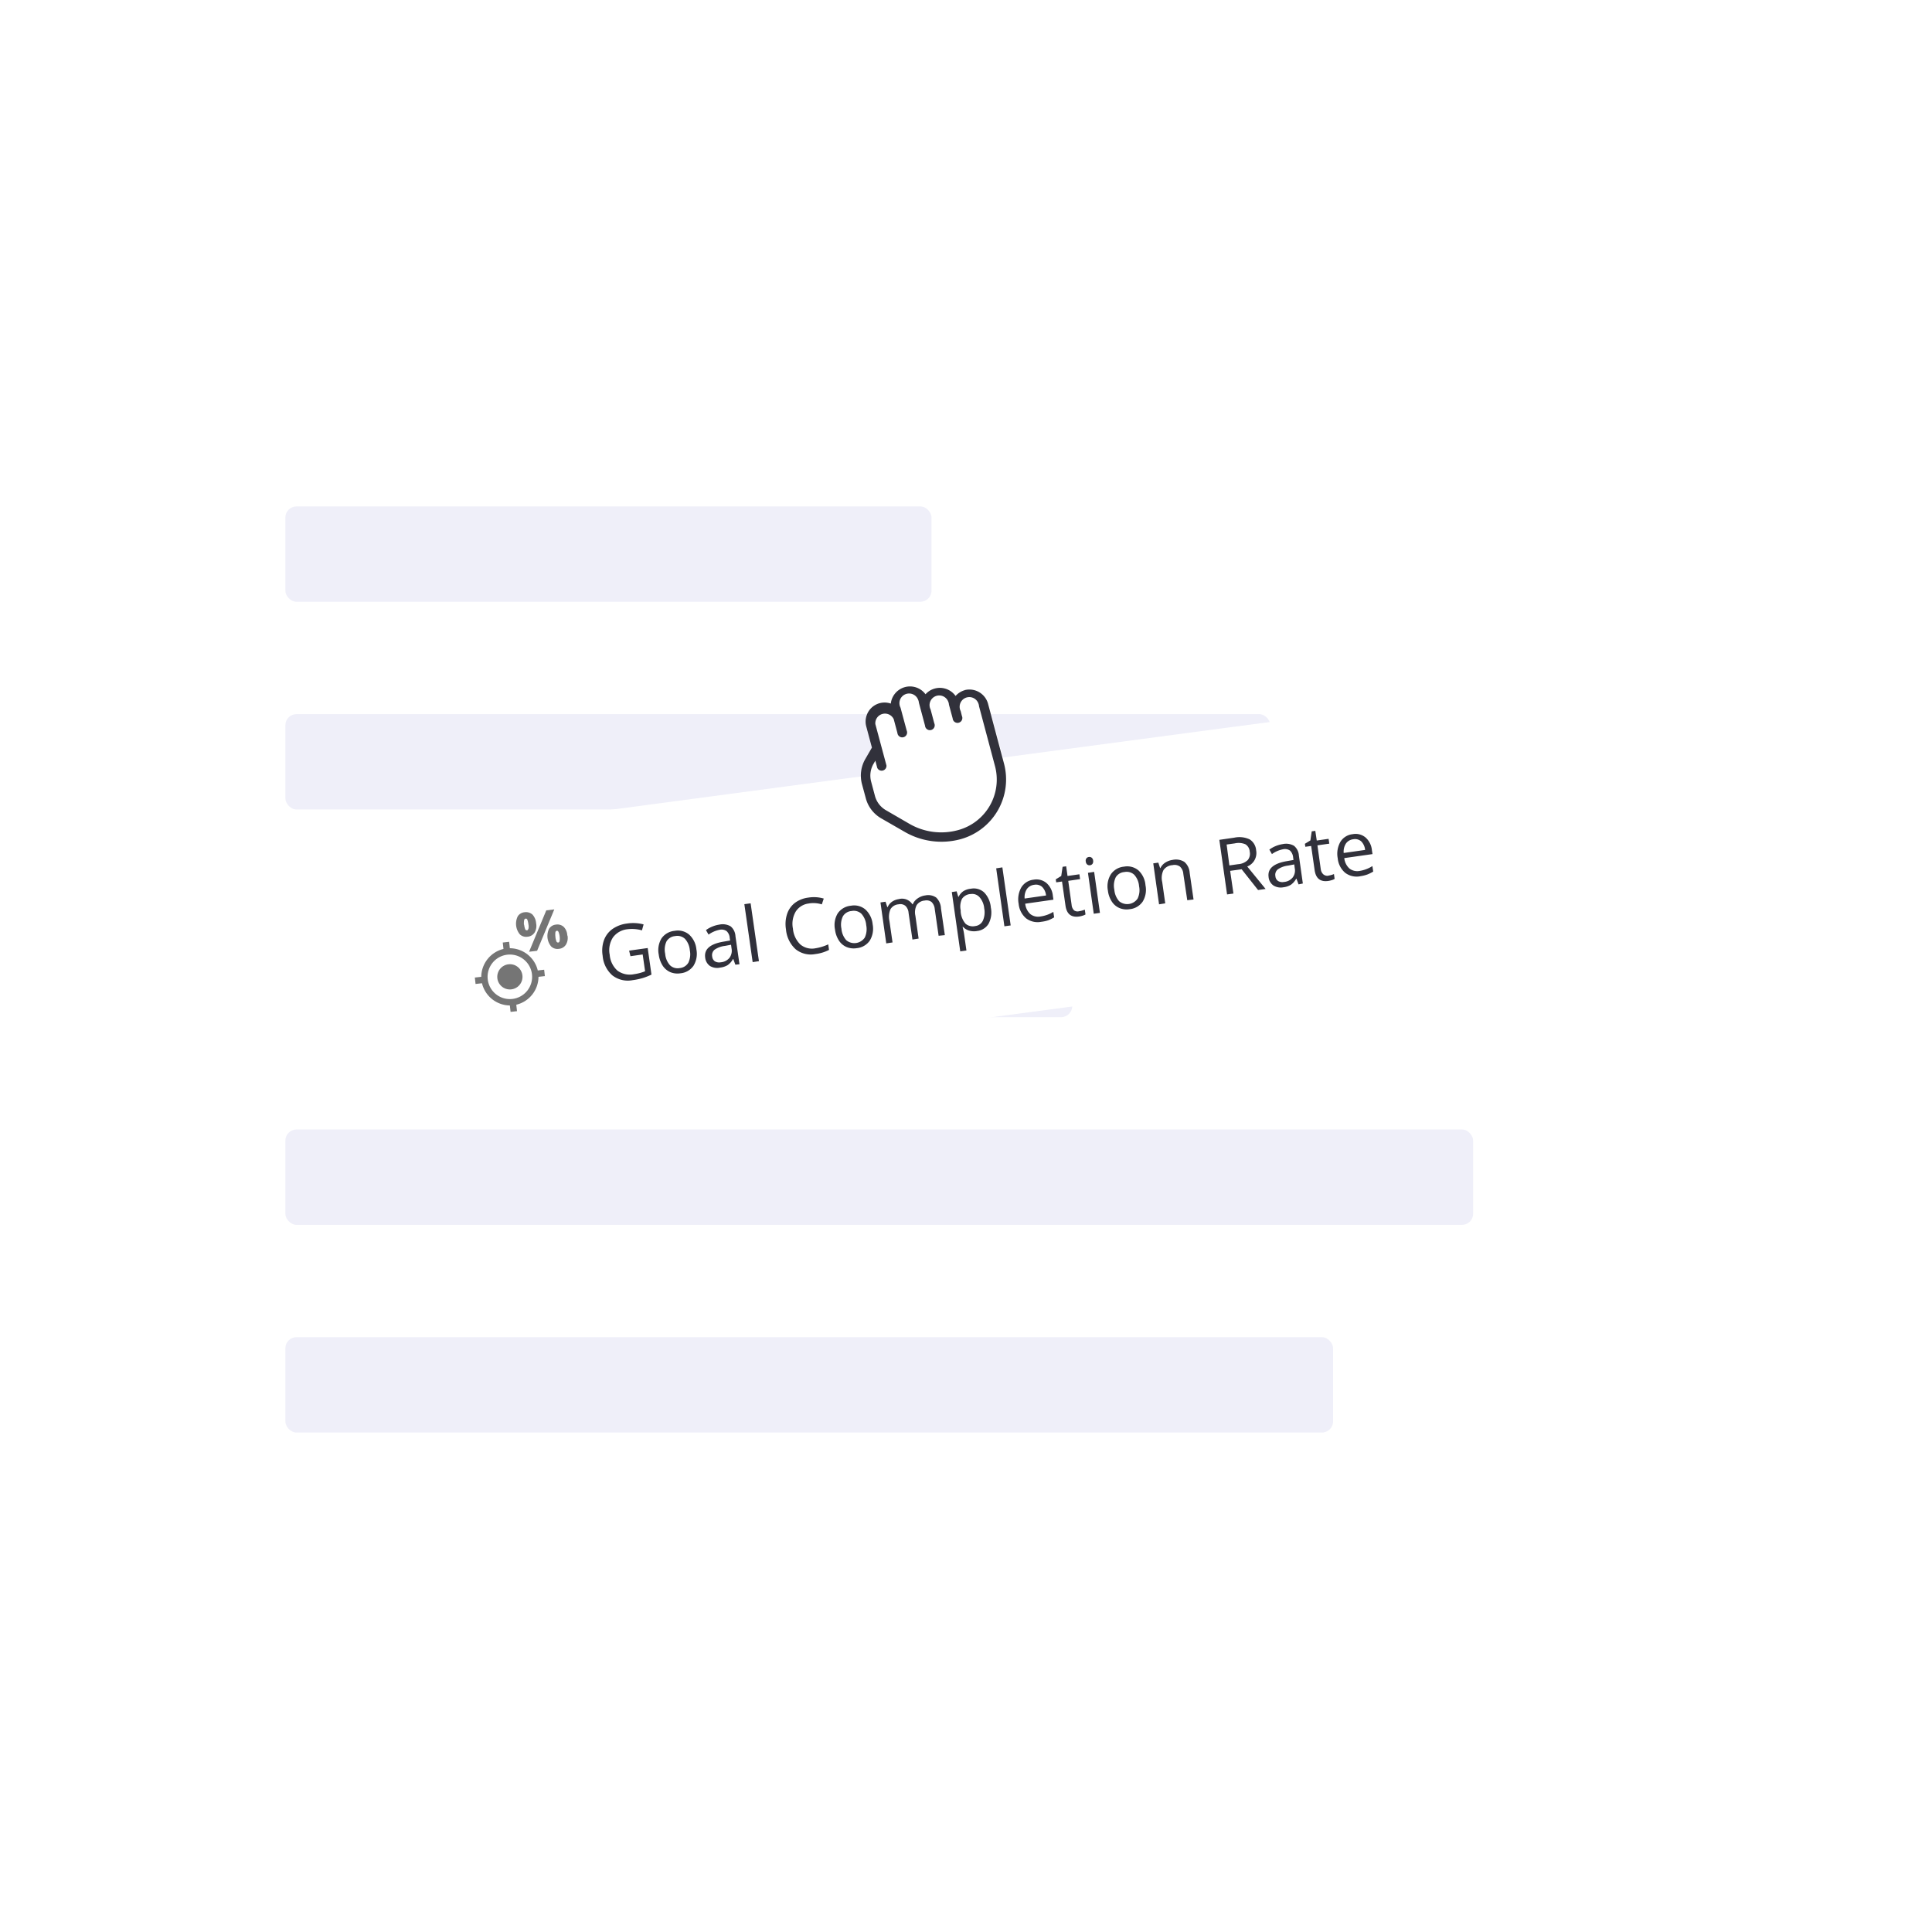 <svg xmlns="http://www.w3.org/2000/svg" viewBox="0 0 400 400"><defs><filter id="A"><feGaussianBlur stdDeviation="7" in="SourceAlpha"/><feOffset/><feComponentTransfer><feFuncA type="linear" slope="0.3"/></feComponentTransfer><feMerge><feMergeNode/><feMergeNode in="SourceGraphic"/></feMerge></filter></defs><g filter="url(#A)"><rect x="29" y="25" width="343" height="346" rx="8" fill="#fff"/></g><g fill="#efeff9"><rect x="59.08" y="104.85" width="133.78" height="19.74" rx="2.31"/><rect x="59.08" y="147.85" width="203.92" height="19.74" rx="2.31"/><rect x="59.08" y="190.85" width="162.92" height="19.74" rx="2.31"/><rect x="59.08" y="233.85" width="245.92" height="19.74" rx="2.31"/><rect x="59.08" y="276.85" width="216.92" height="19.74" rx="2.31"/></g><g filter="url(#A)"><rect x="29" y="158" width="343" height="53" rx="7.02" transform="matrix(.991 -.132 .132 .991 -22.65 28.16)" fill="#fff"/></g><path d="M199.77,142.83a3.88,3.88,0,0,0-2,1.21,3.94,3.94,0,0,0-5.48-1,4.21,4.21,0,0,0-.74.66,3.94,3.94,0,0,0-7.18,1.92,4,4,0,0,0-5.08,4.75l1.27,4.33-1.36,2.36a6.88,6.88,0,0,0-.68,5.23l.77,2.88a6.88,6.88,0,0,0,3.21,4.19l4.83,2.78a15.19,15.19,0,0,0,11.57,1.53A12.83,12.83,0,0,0,208,158l-3.4-12.38a3.93,3.93,0,0,0-4.79-2.77Z" fill="#fff"/><path d="M199.78 142.88a4.08 4.08 0 0 0-1.94 1.21 4 4 0 0 0-5.48-1 3.79 3.79 0 0 0-.74.65 4 4 0 0 0-7.19 1.93 3.92 3.92 0 0 0-5 2.44 3.87 3.87 0 0 0-.08 2.31l1.17 4.36-1.36 2.35a6.86 6.86 0 0 0-.69 5.24l.78 2.88a6.81 6.81 0 0 0 3.21 4.19l4.83 2.78a15.19 15.19 0 0 0 11.57 1.53 12.82 12.82 0 0 0 9-15.69l-3.3-12.37a4 4 0 0 0-4.83-2.81zM206 158.6a10.83 10.83 0 0 1-7.66 13.27 13.16 13.16 0 0 1-10.08-1.32l-4.83-2.8a4.85 4.85 0 0 1-2.29-3l-.77-2.88a4.85 4.85 0 0 1 .49-3.74l.37-.64.4 1.5a1 1 0 0 0 1.9-.52l-2.3-8.56a2 2 0 0 1 3.81-1l.76 2.85a1.006 1.006 0 1 0 1.92-.51l-1.28-4.75a2 2 0 1 1 3.63-1.67 2 2 0 0 1 .18.67l1.27 4.75a1.003 1.003 0 1 0 2-.16 1.06 1.06 0 0 0-.09-.35l-.76-2.85a2 2 0 1 1 3.61-1.72 2 2 0 0 1 .19.72l.77 2.85a1.003 1.003 0 1 0 2-.16 1.06 1.06 0 0 0-.09-.35l-.25-1a2 2 0 1 1 3.61-1.72 2 2 0 0 1 .19.72zm-75.75 38.22l3.85-.54.78 5.5a12.64 12.64 0 0 1-1.76.7 13.82 13.82 0 0 1-2.13.45 5.22 5.22 0 0 1-4.22-1 6.06 6.06 0 0 1-2-4.07 6.44 6.44 0 0 1 .27-3.19 4.87 4.87 0 0 1 1.75-2.32 6.67 6.67 0 0 1 3-1.14 8.35 8.35 0 0 1 3.46.18l-.34 1.23a7.66 7.66 0 0 0-3-.23 4.26 4.26 0 0 0-3 1.69 4.85 4.85 0 0 0-.68 3.58 4.91 4.91 0 0 0 1.62 3.31 4.34 4.34 0 0 0 3.45.72 9.66 9.66 0 0 0 2.26-.6l-.5-3.48-2.53.36zm13.93-.27a4.75 4.75 0 0 1-.59 3.39 3.7 3.7 0 0 1-2.71 1.57 3.88 3.88 0 0 1-2.1-.24 3.64 3.64 0 0 1-1.58-1.34 5.52 5.52 0 0 1-.81-2.27 4.72 4.72 0 0 1 .57-3.38 3.72 3.72 0 0 1 2.72-1.56 3.61 3.61 0 0 1 3 .78 4.73 4.73 0 0 1 1.5 3.05zm-6.46.92a4 4 0 0 0 1 2.38 2.27 2.27 0 0 0 2 .58 2.31 2.31 0 0 0 1.8-1.12 4.1 4.1 0 0 0 .3-2.57 4 4 0 0 0-1-2.36 2.31 2.31 0 0 0-2.05-.57 2.28 2.28 0 0 0-1.78 1.1 4 4 0 0 0-.27 2.56zm14.53 2.26l-.43-1.17h-.06a3.7 3.7 0 0 1-1.11 1.26 3.93 3.93 0 0 1-1.54.51A2.89 2.89 0 0 1 147 200a2.43 2.43 0 0 1-1-1.75q-.36-2.57 3.73-3.28l1.43-.25-.08-.52a2.13 2.13 0 0 0-.64-1.42 1.84 1.84 0 0 0-1.44-.28 5.83 5.83 0 0 0-2.3 1l-.54-.93a6.07 6.07 0 0 1 1.3-.73 6.44 6.44 0 0 1 1.47-.41 3.27 3.27 0 0 1 2.34.36 2.83 2.83 0 0 1 1 2.05l.83 5.8zm-3-.5a2.61 2.61 0 0 0 1.79-.93 2.47 2.47 0 0 0 .42-1.93l-.1-.77-1.28.24a4.67 4.67 0 0 0-2.14.79 1.46 1.46 0 0 0-.49 1.41 1.35 1.35 0 0 0 .57 1 1.76 1.76 0 0 0 1.21.19zm7.88-.23l-1.3.2-1.72-12 1.3-.18zm10.4-11.95a3.72 3.72 0 0 0-2.77 1.66 5 5 0 0 0-.59 3.55 5.15 5.15 0 0 0 1.53 3.28 3.74 3.74 0 0 0 3.14.79 10 10 0 0 0 2.64-.81l.16 1.15a8.43 8.43 0 0 1-2.84.86 5 5 0 0 1-4.07-1 6.26 6.26 0 0 1-2-4.11 6.71 6.71 0 0 1 .22-3.16 4.8 4.8 0 0 1 1.59-2.3 5.81 5.81 0 0 1 2.81-1.12 7.16 7.16 0 0 1 3.2.2l-.4 1.2a5.92 5.92 0 0 0-2.62-.2zm13.14 4.3a4.75 4.75 0 0 1-.59 3.39 3.7 3.7 0 0 1-2.72 1.57 3.85 3.85 0 0 1-2.09-.24 3.52 3.52 0 0 1-1.58-1.34 5.33 5.33 0 0 1-.81-2.27 4.69 4.69 0 0 1 .57-3.37 3.73 3.73 0 0 1 2.72-1.57 3.61 3.61 0 0 1 3 .78 4.76 4.76 0 0 1 1.5 3.05zm-6.46.92a4.08 4.08 0 0 0 1 2.39 2.61 2.61 0 0 0 3.83-.54 4.14 4.14 0 0 0 .3-2.58 4 4 0 0 0-1-2.36 2.31 2.31 0 0 0-2.05-.56 2.26 2.26 0 0 0-1.78 1.1 4 4 0 0 0-.3 2.55zm20.12 1.47l-.8-5.52a2.34 2.34 0 0 0-.65-1.46 1.71 1.71 0 0 0-1.42-.31 2.19 2.19 0 0 0-1.67.94 3.26 3.26 0 0 0-.27 2.2l.67 4.73-1.28.2-.8-5.52a2.24 2.24 0 0 0-.65-1.45 1.67 1.67 0 0 0-1.42-.32 2.13 2.13 0 0 0-1.67 1 4 4 0 0 0-.22 2.45l.64 4.44-1.3.2-1.2-8.48 1.05-.15.37 1.13h.06a2.65 2.65 0 0 1 .89-1.11 3.23 3.23 0 0 1 1.43-.56 2.55 2.55 0 0 1 2.81 1.07h.08a2.71 2.71 0 0 1 1-1.21 3.52 3.52 0 0 1 1.58-.62 2.91 2.91 0 0 1 2.26.43 3.32 3.32 0 0 1 1 2.26l.8 5.53zm7.9-.97a3.63 3.63 0 0 1-1.55-.09 2.88 2.88 0 0 1-1.29-.78h-.1a13.42 13.42 0 0 1 .3 1.39l.5 3.5-1.28.18-1.75-12.28 1-.15.34 1.13h.07a2.91 2.91 0 0 1 1-1.17A3.53 3.53 0 0 1 201 184a3.18 3.18 0 0 1 2.77.78 5.09 5.09 0 0 1 1.37 3.1 5 5 0 0 1-.47 3.38 3.16 3.16 0 0 1-2.45 1.5zm-1.28-7.67a2.28 2.28 0 0 0-1.78 1 3.7 3.7 0 0 0-.27 2.37v.3a4.3 4.3 0 0 0 1 2.47 2.3 2.3 0 0 0 2 .49 2 2 0 0 0 1.6-1.13 4.25 4.25 0 0 0 .27-2.54 4 4 0 0 0-1-2.34 2 2 0 0 0-1.82-.61zm8.3 6.5l-1.3.18-1.7-12 1.28-.2zm6.32-.75a3.94 3.94 0 0 1-3.13-.72 4.52 4.52 0 0 1-1.54-3 5 5 0 0 1 .55-3.4 3.4 3.4 0 0 1 2.54-1.6 3.24 3.24 0 0 1 2.67.69 4 4 0 0 1 1.32 2.63l.12.82-5.84.83a3.37 3.37 0 0 0 1.07 2.16 2.61 2.61 0 0 0 2.13.48 6.8 6.8 0 0 0 2.62-.95l.17 1.14a7.78 7.78 0 0 1-1.23.61 7.46 7.46 0 0 1-1.45.31zm-1.45-7.66a2.13 2.13 0 0 0-1.53.9 3.1 3.1 0 0 0-.45 1.94l4.43-.63a2.88 2.88 0 0 0-.81-1.78 1.94 1.94 0 0 0-1.64-.43zm9.34 5.46a4.13 4.13 0 0 0 .65-.15 4.4 4.4 0 0 0 .49-.17l.14 1a2.46 2.46 0 0 1-.59.25 4.62 4.62 0 0 1-.72.17c-1.64.24-2.58-.5-2.83-2.24l-.72-5-1.2.17-.1-.62 1.14-.7.28-1.9.74-.1.28 2 2.46-.35.14 1-2.45.36.7 5a1.75 1.75 0 0 0 .53 1.13 1.26 1.26 0 0 0 1.05.15zm1.34-10.27a.84.84 0 0 1 .13-.67.73.73 0 0 1 .51-.28.75.75 0 0 1 .56.13.84.84 0 0 1 .32.61.92.92 0 0 1-.13.68.78.78 0 0 1-.51.29.76.76 0 0 1-.57-.14.9.9 0 0 1-.31-.62zm2.93 10.62l-1.28.18-1.2-8.47 1.28-.2zm9.43-5.72a4.7 4.7 0 0 1-.58 3.39 3.7 3.7 0 0 1-2.72 1.57 3.85 3.85 0 0 1-2.09-.24 3.52 3.52 0 0 1-1.58-1.34 5.25 5.25 0 0 1-.81-2.27A4.69 4.69 0 0 1 230 181a3.7 3.7 0 0 1 2.71-1.57 3.62 3.62 0 0 1 3 .78 4.71 4.71 0 0 1 1.45 3.07zm-6.45.92a4.08 4.08 0 0 0 1 2.39 2.61 2.61 0 0 0 3.82-.55 4 4 0 0 0 .3-2.57 3.92 3.92 0 0 0-1-2.36 2.29 2.29 0 0 0-2.05-.56 2.26 2.26 0 0 0-1.78 1.09 4 4 0 0 0-.29 2.56zm15.1 2.18l-.82-5.48a2.22 2.22 0 0 0-.69-1.48 1.91 1.91 0 0 0-1.55-.3 2.43 2.43 0 0 0-1.85 1 3.63 3.63 0 0 0-.28 2.47l.63 4.44-1.28.2-1.2-8.48 1.05-.15.37 1.13h.06a2.77 2.77 0 0 1 1-1.13 3.79 3.79 0 0 1 1.54-.57 3.28 3.28 0 0 1 2.41.41 3.22 3.22 0 0 1 1.11 2.26l.8 5.53zm8.88-6.08l.68 4.7-1.32.18-1.6-11.3 3.1-.45a5 5 0 0 1 3.19.36 2.94 2.94 0 0 1 1.33 2.26 3 3 0 0 1-1.84 3.35l3.8 4.65-1.56.22-3.4-4.3zm-.16-1.12l1.8-.26a3.15 3.15 0 0 0 2-.85 2.06 2.06 0 0 0 .41-1.75 1.91 1.91 0 0 0-.89-1.52 3.59 3.59 0 0 0-2.19-.19l-1.7.24zm14.32 3.92l-.43-1.17h-.06a3.7 3.7 0 0 1-1.11 1.26 3.83 3.83 0 0 1-1.53.51 2.89 2.89 0 0 1-2.07-.37 2.39 2.39 0 0 1-1-1.75q-.36-2.57 3.72-3.28l1.43-.25-.07-.52a2.22 2.22 0 0 0-.64-1.42 1.84 1.84 0 0 0-1.44-.28 5.81 5.81 0 0 0-2.31 1l-.53-.93a6.07 6.07 0 0 1 1.3-.73 6.44 6.44 0 0 1 1.47-.41 3.27 3.27 0 0 1 2.34.36 2.83 2.83 0 0 1 1 2l.82 5.8zm-3-.5a2.59 2.59 0 0 0 1.79-.93 2.39 2.39 0 0 0 .42-1.93l-.1-.77-1.27.24a4.62 4.62 0 0 0-2.14.79 1.43 1.43 0 0 0-.49 1.41 1.29 1.29 0 0 0 .57 1 1.74 1.74 0 0 0 1.2.19zm9.2-1.32a4.69 4.69 0 0 0 .65-.14 3.88 3.88 0 0 0 .48-.18l.14 1a2 2 0 0 1-.59.26 4.62 4.62 0 0 1-.72.17c-1.64.23-2.58-.5-2.83-2.24l-.72-5-1.2.17-.1-.62 1.14-.7.28-1.88.74-.1.3 2 2.45-.35.15 1-2.46.35.7 5a1.7 1.7 0 0 0 .52 1 1.28 1.28 0 0 0 1.07.28zm6.58.14a3.94 3.94 0 0 1-3.13-.72 4.52 4.52 0 0 1-1.54-3 5 5 0 0 1 .55-3.4 3.37 3.37 0 0 1 2.54-1.59 3.2 3.2 0 0 1 2.67.68 4 4 0 0 1 1.32 2.64l.12.8-5.84.83a3.37 3.37 0 0 0 1.07 2.16 2.65 2.65 0 0 0 2.13.49 6.82 6.82 0 0 0 2.62-1l.17 1.14a7.78 7.78 0 0 1-1.23.61 7.29 7.29 0 0 1-1.45.35zm-1.45-7.66a2.13 2.13 0 0 0-1.53.9 3.1 3.1 0 0 0-.45 1.94l4.43-.63a2.88 2.88 0 0 0-.81-1.78 1.94 1.94 0 0 0-1.64-.43z" fill="#31313b"/><path d="M105.27 199.65a2.61 2.61 0 1 0 2.89 2.3 2.6 2.6 0 0 0-2.89-2.3zm6.07 1.27a6 6 0 0 0-5.78-4.6l-.15-1.33-1.32.15.15 1.33a6 6 0 0 0-4.6 5.77l-1.33.15.15 1.33 1.33-.15a6 6 0 0 0 5.77 4.6l.15 1.33 1.33-.15-.15-1.33a6 6 0 0 0 4.6-5.78l1.32-.15-.15-1.32zm-5.26 5.9a4.61 4.61 0 1 1 4.06-5.1 4.61 4.61 0 0 1-4.06 5.1zm4.92-15.65a2.7 2.7 0 0 1-.34 1.94 1.92 1.92 0 0 1-1.47.83 1.87 1.87 0 0 1-1.56-.49 3.47 3.47 0 0 1-.43-3.75 1.87 1.87 0 0 1 1.42-.83 2 2 0 0 1 1.62.48 3 3 0 0 1 .76 1.82zm-2.48.28a3.6 3.6 0 0 0 .21.92.36.36 0 0 0 .37.24c.16 0 .2-.13.3-.3a2.09 2.09 0 0 0 0-.95 3.73 3.73 0 0 0-.22-.93.31.31 0 0 0-.36-.24.37.37 0 0 0-.3.32 3.71 3.71 0 0 0-.04.95zm6.24-3.17l-3.56 8.57-1.66.2 3.56-8.57zm2.73 5.4a2.67 2.67 0 0 1-.34 1.93 1.91 1.91 0 0 1-1.47.84 1.87 1.87 0 0 1-1.56-.49 3.39 3.39 0 0 1-.42-3.7 1.88 1.88 0 0 1 1.41-.83 1.9 1.9 0 0 1 1.62.49 2.65 2.65 0 0 1 .72 1.76zm-2.5.3a3.6 3.6 0 0 0 .21.92.36.36 0 0 0 .37.24c.16 0 .26-.14.3-.37a3.19 3.19 0 0 0 0-.89 3.24 3.24 0 0 0-.21-.87c-.08-.22-.2-.32-.37-.3a.36.36 0 0 0-.3.32 3.71 3.71 0 0 0 .01.95z" fill="#757575"/></svg>
